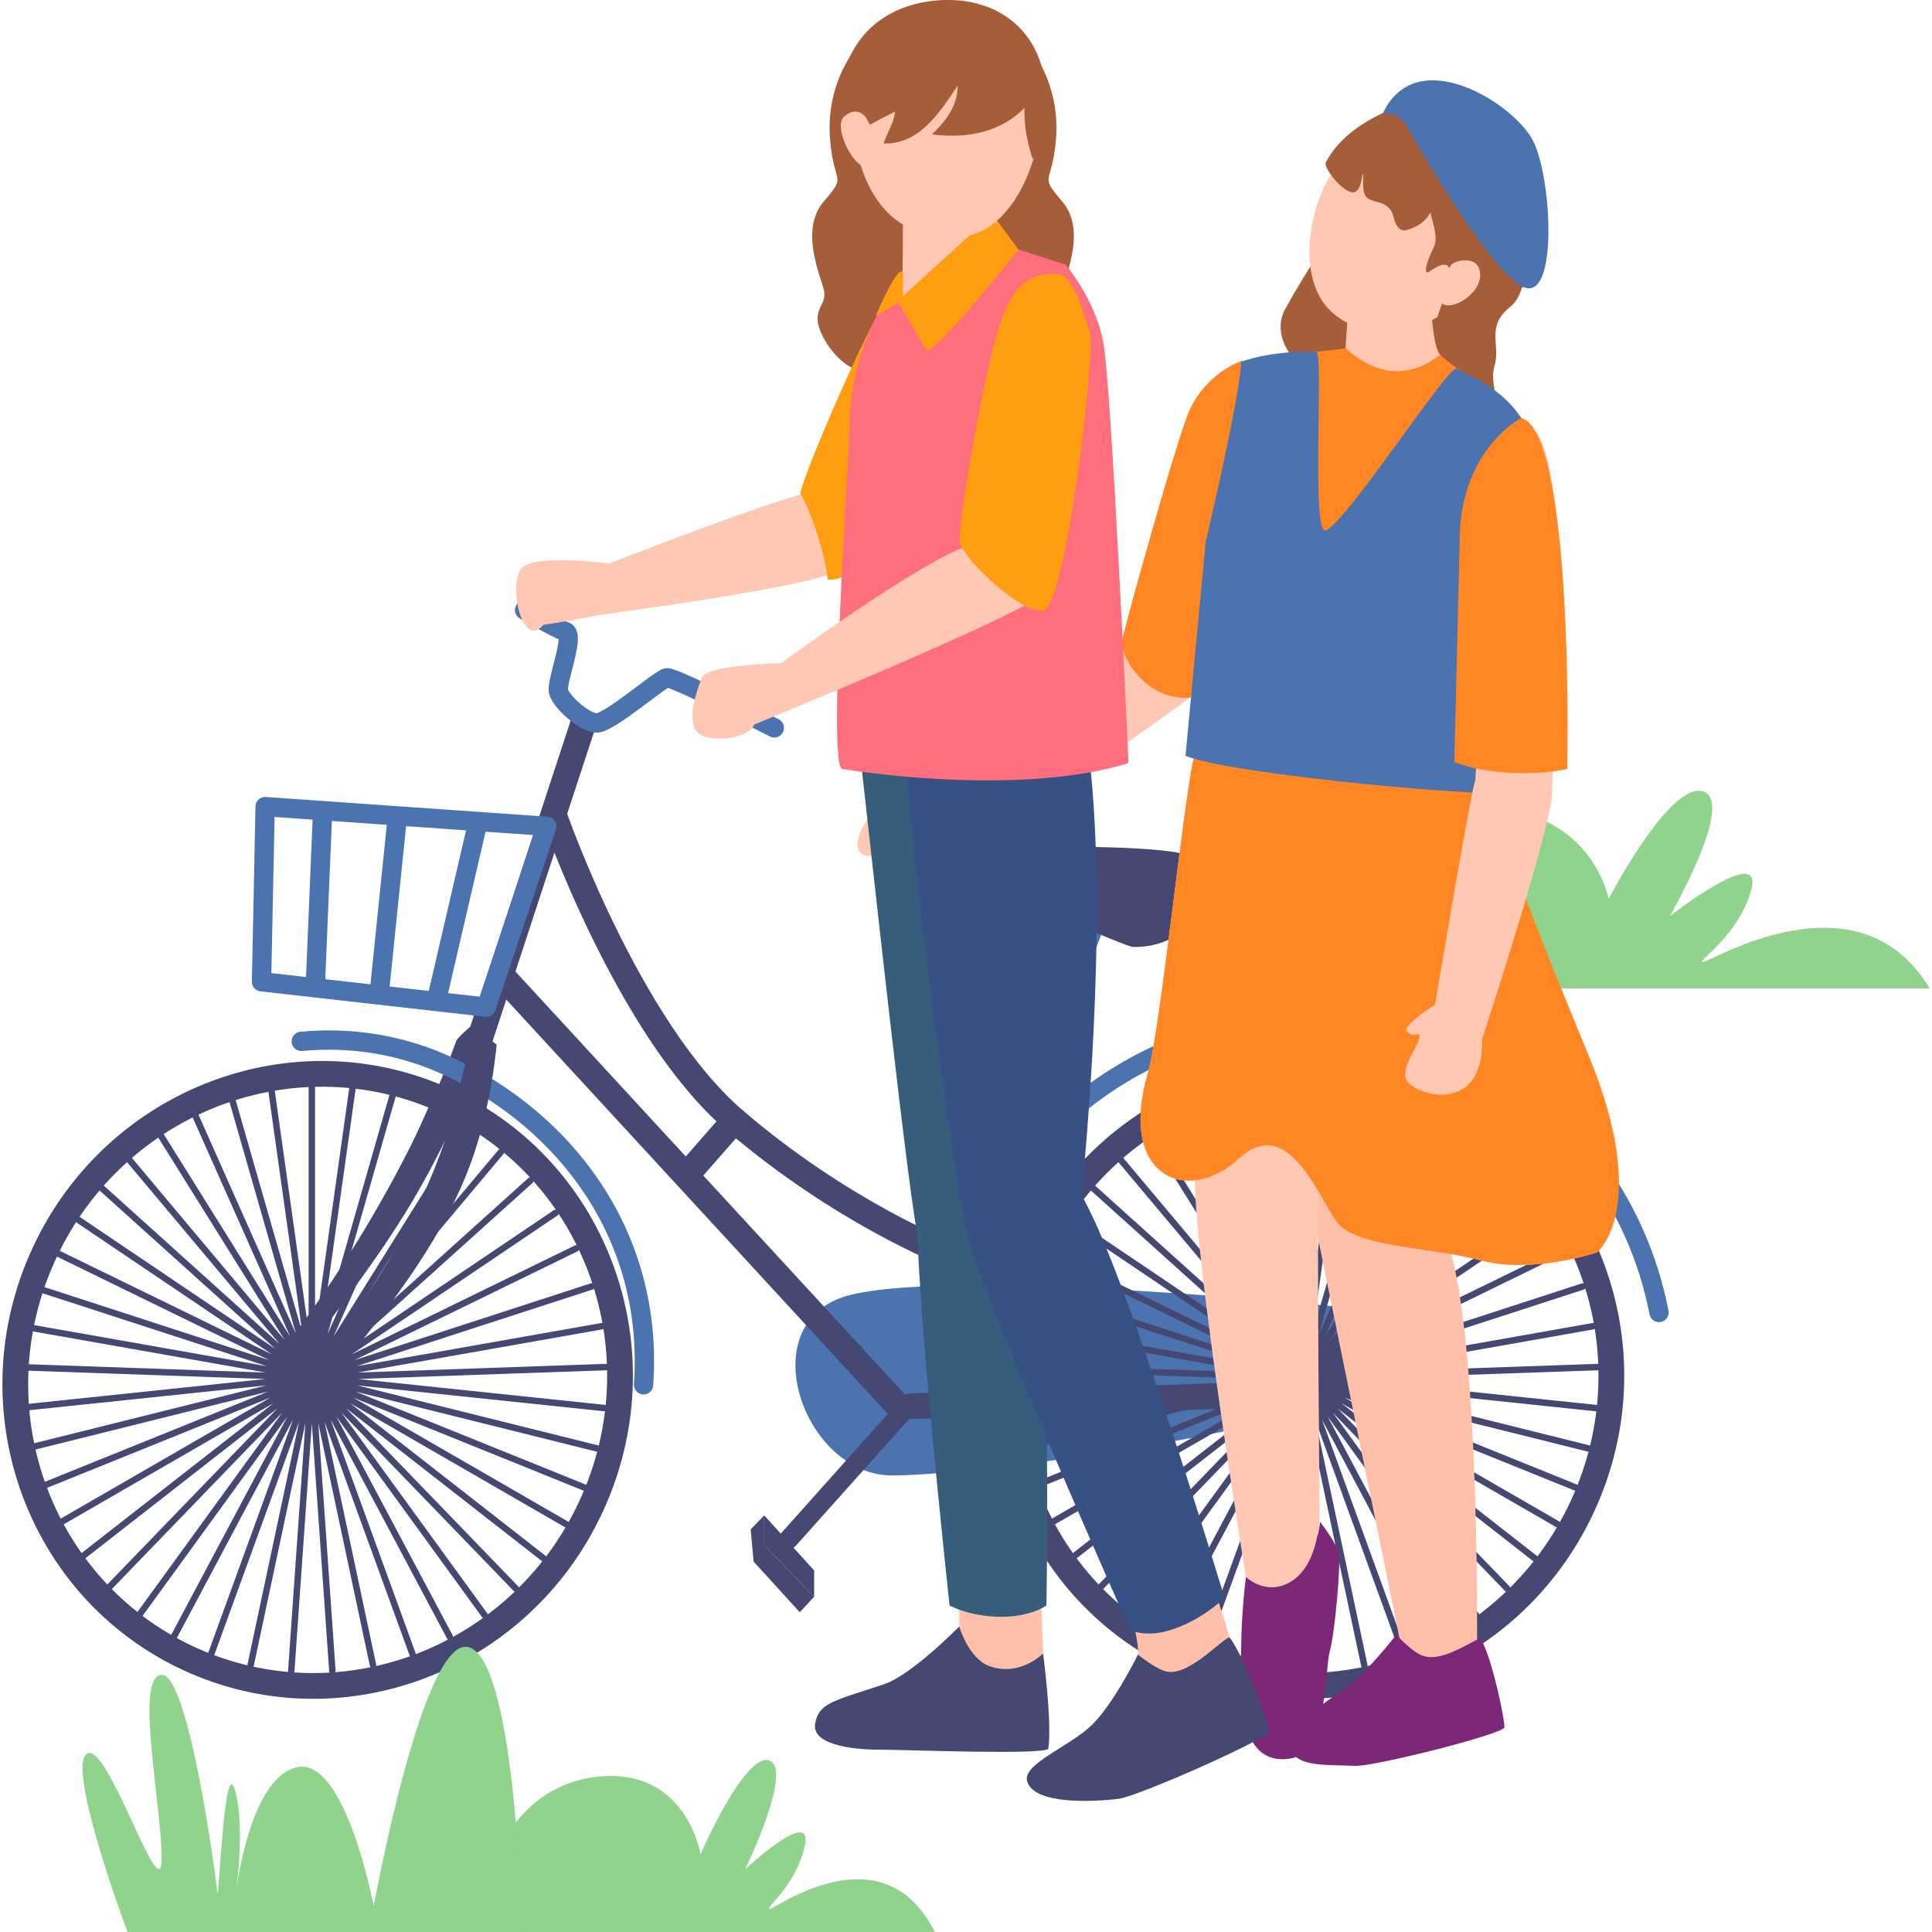 <svg xmlns="http://www.w3.org/2000/svg" width="300" height="300"><style>.st0{fill:#8fd38d}.st2,.st3{fill:none;stroke:#444872;stroke-width:4;stroke-linecap:round}.st3{stroke:#4a73af;stroke-width:3;stroke-linejoin:round}.st4{fill:#4a73af}.st5{fill:#444872}.st6,.st7{fill:none;stroke:#444872;stroke-linecap:round}.st7{stroke:#4a73af;stroke-width:3}.st9{fill:#a55d3a}.st10{fill:#ffc8b2}.st11{fill:#ff8622}.st12{fill:#ffbfa9}.st13{fill:#7c2778}.st14{opacity:.67;fill:#ffc8b2}.st15{fill:#365d7c}.st16{fill:#375184}.st17{fill:#ff9e10}</style><path class="st0" d="M185.47 153.46s-7.78-8.83 0-14.76 18.07-2.37 21.62 0c0 0 5.93-12.66 22.93-13.05 17-.39 19.78 13.91 19.78 13.91s9.49-18.26 14.63-16.67c5.15 1.58-5.15 19.38-5.15 19.38s14.63-11.44 12.66-4.14-8.7 11.26-7.51 11.26c1.18 0 24.13-14.37 35.2 4.09H185.47v-.02z"/><path d="M197.82 102.93s10.96 17.49 15.34 46.28" style="fill:none;stroke:#8fd38d"/><path class="st0" d="M201.5 109.93s-1.38-5.74 4.78-9.65c.01 0 2.26 7.81-4.78 9.65zM205.63 119.16s-1.38-5.74 4.78-9.65c0 0 2.25 7.8-4.78 9.65zM209.33 130.89s-1.38-5.74 4.78-9.65c0 0 2.25 7.81-4.78 9.65zM199.22 106.07s-5.36-2.47-4.62-9.72c0 0 7.53 3.06 4.62 9.72zM203.41 114.59s-5.72 1.43-9.68-4.7c0-.01 7.79-2.34 9.68 4.7zM207.5 124.96s-5.72 1.43-9.68-4.7c0 0 7.79-2.34 9.68 4.7zM210.33 135.96s-5.72 1.43-9.68-4.7c0-.01 7.79-2.34 9.68 4.7z"/><path class="st2" d="M85.99 126.49s11.52 33.27 28.08 47.48c16.55 14.19 32.6 20.5 32.6 20.5"/><path class="st3" d="m171.6 139.28-29.79 79.08"/><path class="st2" d="M90.54 112.43 74.05 162.7"/><path class="st4" d="M209.1 203.04s-59.3-6.18-76.88-2.01c-16.01 3.8-7.59 28.16 6.38 28.08 15.01-.08 67.83-7.73 73.05-14.17 1.92-2.36 6.03-9.78-2.55-11.9z"/><path class="st5" d="M43.67 209.85s17.46-21.58 27.17-48.18c.23-.62 2.24-2.29 2.24-2.29l.97 3.29s-1.36 7.45-5.74 16.04c-4.37 8.58-8.96 16.11-22.09 32.8l-2.55-1.68v.02z"/><path class="st6" d="M202.36 213.88v-45.69M202.36 213.88l-6.37-45.24M202.36 213.88l-12.6-43.91M202.36 213.88l-18.58-41.74M202.36 213.88l-24.22-38.75M202.36 213.88l-29.36-35M202.36 213.88l-33.95-30.58M202.36 213.88l-37.88-25.55M202.36 213.88l-41.07-20.03M202.36 213.88l-43.45-14.12M202.36 213.88l-45-7.94M202.36 213.88l-45.65-1.6M202.36 213.88l-45.44 4.76M202.36 213.88l-44.32 11.04M202.36 213.88l-42.35 17.11M202.36 213.88l-39.57 22.83M202.36 213.88l-36.01 28.11M202.36 213.88l-31.73 32.84M202.36 213.88l-26.85 36.95M202.36 213.88 180.9 254.2M202.36 213.88l-15.64 42.92M202.36 213.88l-9.51 44.68M202.36 213.88l-3.19 45.55M202.36 213.88l3.19 45.55M202.36 213.88l9.48 44.68M202.36 213.88l15.61 42.92M202.36 213.88l21.43 40.32M202.36 213.88l26.84 36.95M202.36 213.88l31.72 32.84M202.36 213.88l35.98 28.11M202.36 213.88l39.55 22.83M202.36 213.88l42.34 17.11M202.36 213.88l44.32 11.04M202.36 213.88l45.42 4.76M202.36 213.88l45.65-1.6M202.36 213.88l44.97-7.94M202.36 213.88l43.43-14.12M202.36 213.88l41.04-20.03M202.36 213.88l37.85-25.55M202.36 213.88l33.94-30.58M202.36 213.88l29.36-35M202.36 213.88l24.19-38.75M202.36 213.88l18.57-41.74M202.36 213.88l12.59-43.91M202.36 213.88l6.34-45.24"/><path class="st7" d="M120.23 113.02s-15.63-7.96-16.69-7.78c-1.05.18-8.94 7.04-10.87 7.02-1.92 0-5.61-3.34-5.95-4.92s2.63-8.76 1.05-9.29-6.31-3.32-6.31-3.32"/><path class="st2" d="M245.67 234c-11.1 23.87-39.09 34.39-62.52 23.49-23.43-10.9-33.42-39.08-22.31-62.94 11.1-23.87 39.09-34.39 62.52-23.49s33.43 39.07 22.31 62.94z"/><path class="st6" d="M48.42 213.88v-45.69M48.42 213.88l-6.36-45.24M48.42 213.88l-12.59-43.91M48.42 213.88l-18.57-41.74M48.42 213.88l-24.2-38.75M48.42 213.88l-29.36-35M48.42 213.88 14.48 183.3M48.42 213.88l-37.87-25.55M48.42 213.88 7.37 193.85M48.42 213.88 4.97 199.76M48.42 213.88l-44.97-7.94M48.42 213.88l-45.65-1.6M48.42 213.88 3 218.64M48.42 213.88 4.1 224.92M48.42 213.88 6.08 230.99M48.42 213.88 8.87 236.71M48.42 213.88l-36 28.11M48.42 213.88 16.7 246.72M48.42 213.88l-26.84 36.95M48.42 213.88 26.97 254.2M48.42 213.88 32.81 256.8M48.42 213.88l-9.5 44.68M48.42 213.88l-3.19 45.55M48.42 213.88l3.19 45.55M48.42 213.88l9.5 44.68M48.42 213.88l15.62 42.92M48.42 213.88l21.44 40.32M48.42 213.88l26.85 36.95M48.42 213.88l31.73 32.84M48.42 213.88l36 28.11M48.42 213.88l39.55 22.83M48.42 213.88l42.35 17.11M48.42 213.88l44.32 11.04M48.42 213.88l45.42 4.76M48.42 213.88l45.65-1.6M48.42 213.88l44.98-7.94M48.42 213.88l43.45-14.12M48.42 213.88l41.05-20.03M48.42 213.88l37.86-25.55M48.42 213.88l33.95-30.58M48.42 213.88l29.36-35M48.42 213.88l24.2-38.75M48.42 213.88 67 172.14M48.42 213.88l12.59-43.91M48.42 213.88l6.36-45.24"/><path class="st2" d="M91.74 234c-11.1 23.87-39.09 34.39-62.52 23.49C5.8 246.59-4.2 218.41 6.91 194.54c11.1-23.87 39.09-34.39 62.52-23.49s33.42 39.08 22.31 62.95z"/><path class="st7" d="M151.71 191.85c13.28-28.57 46.79-41.15 74.81-28.11 16.77 7.79 27.78 23 31.09 40.06M46.78 161.7c7.71-.72 15.53.48 22.85 3.88 18.2 8.47 31.94 26.34 30.3 49.45"/><path class="st5" d="M51.71 214.52c0 1.68-1.35 3.02-3.02 3.02-1.68 0-3.02-1.35-3.02-3.02 0-1.68 1.35-3.02 3.02-3.02a3.005 3.005 0 0 1 3.02 3.02z"/><path class="st5" d="M46.78 214.12s19.51-20.35 24.74-45.98l1.4-5.75 1.4-2.29 2.79 2.1s-.76 9.75-4.14 18.77c-3.62 9.67-10.42 20.14-24.07 36.03l-2.14-2.89h.02z"/><path class="st2" d="m78.01 151.61 61.47 66.75M114.06 173.96l-7.1 8.11"/><path style="fill:none;stroke:#444872;stroke-width:3;stroke-linecap:round" d="M140.13 219.25 122.48 239"/><path class="st5" d="m118.67 235.31 7.75 8.55v4.08l-7.75-8.02z"/><path class="st5" d="m126.42 247.94-2.23 2.41-7.17-7.87-.46-5 2.11-2.17v4.61z"/><path class="st2" d="m141.42 218.36 63.24-2.1"/><path class="st5" d="M156.84 138.98c1.1.54 17.77 7.97 19.09 8.06 1.32.08 7.38-.18 9.6-5.16 2.22-5 .64-7.89-1.73-9.19-2.37-1.32-28.11-1.84-29.16 0-1.05 1.84-1.05 4.7 2.2 6.31v-.02z"/><path class="st3" d="m75.51 156.39-34.9-3.95.56-27.19 43.73 3.06zM50.1 125.86l-1.14 27.24M61.67 127.11l-2.81 27.39M74.12 128.02l-6.28 27.05"/><path class="st9" d="M236.24 34.3s2.2 10.21-1.71 13.32c-3.91 3.12-1.46 5.82-2.47 9.24-1.12 3.78 2.84 8.14-2.1 11.49-4.95 3.35-16.11-4.85-12.44-11.49 3.67-6.64 7.38-12.03 8.32-12.1.95-.05 5.75-16.49 10.41-10.47v.01zM218.3 25.4s2.2 10.21-1.71 13.32c-3.91 3.12-3.04 5.82-4.04 9.24-1.12 3.78 4.42 8.14-.53 11.49-4.95 3.35-16.11-4.85-12.44-11.49s7.38-12.03 8.32-12.1c.95-.05 5.75-16.49 10.41-10.47l-.01.01z"/><path class="st10" d="M184.83 108.32s-37.32 27.06-41 26.53-5.79 1.86-5.26 0c.53-1.84 1.84-3.16 1.84-3.16s-8.42 3.68-7.1-1.58c1.32-5.26 10.11-11.01 14.32-7.86l26.55-22.62c4.37-3.27 13.53 1.58 10.64 8.68h.01z"/><path class="st11" d="M192.85 56.03s-5.13 1.58-8.01 7.36c-1.79 3.58-10.37 34.42-10.64 36.26-.26 1.84 3.4 9.21 10.64 8.68 0 0 12.35-25.1 14.81-38.11.64-3.35-2.84-14.19-6.79-14.19h-.01z"/><path class="st12" d="M229.35 256.14s.61-60.43-6.46-66.45c-3.06-2.6-17.7-5.28-18.49 1.28l13.69 67.2c0 .01 9.42 7.69 11.26-2.03z"/><path class="st12" d="M221.93 193.57s13.36-53.69 12.84-58.41c-.53-4.73-17.51-12.23-22.24-4.08-4.73 8.15-8.48 58.44-8.15 59.92.33 1.48 12.23 5.18 17.54 2.58l.01-.01z"/><path class="st13" d="M204.95 236.28s2.58 3.29 2.93 4.87c.35 1.58-.56 12.26-1.41 15.34-.79 2.88-.31 15.49-5.92 16.54-5.61 1.05-7.23-4.03-7.53-7.87-.89-11.19.46-20.3.46-20.3s4.6 1.55 8.07-1.28c3.16-2.56 3.42-7.3 3.42-7.3h-.02z"/><path class="st10" d="M193.46 244.85s-9.88-60.61-7.59-65.16c1.56-3.14 18.92-12.43 18.82 5.64-.12 17.77.23 49.92.23 49.92s-.05 7.28-4.08 10.09c-4.03 2.81-7.38-.48-7.38-.48v-.01z"/><path class="st10" d="M187.41 173.29s-1.89-43-1.18-51.06 22.65-6.35 23.18 5.23c.53 11.56-4.75 50.57-4.75 50.57s-15.7 6.67-17.23-4.73h-.02z"/><path class="st10" d="M222.13 45.53c0 .53.21 7.94 1.45 9.52 1.23 1.58 13.13 9.11 13.66 11.21.53 2.1-5 49.84-4.73 56.66.26 6.84.74 14.02 10.93 36.81 6.94 15.52 4.57 34.74 4.57 34.74s-10.03 3.39-18.05 1.25c-8.02-2.14-19.48-1.96-22.42-6.02-2.93-4.06-7.63-16.82-15.24-9.73-7.63 7.09-18.81 3.17-14.06-13.35 2.12-7.36 5.92-46.6 7.5-50.27 1.58-3.67 3.83-58.08 5.93-58.87 2.1-.79 17.23-2.89 17.23-2.89l.56-7.96 12.67-1.1z"/><path class="st14" d="m222.13 45.53-12.67 1.1-.38 5.51c4.96.82 10.31 0 13.15-4.47-.07-1.13-.08-1.97-.08-2.14h-.02z"/><path class="st11" d="M246.69 163.92c-9.21-22.36-13.92-34.16-14.19-41-.26-6.84 5.26-54.58 4.73-56.66-.53-2.07-12.16-9.47-13.59-11.15-4.65 3.49-9.49 3.57-14.71-1.02-1.87.33-16.52 1.45-18.72 3.76-1.55 1.63-2.89 54.82-4.47 58.49-1.58 3.67-5.38 42.91-7.5 50.27-4.75 16.52 6.44 20.42 14.06 13.35 7.63-7.09 12.31 5.67 15.24 9.73 2.93 4.06 14.38 3.88 22.42 6.02 8.02 2.14 18.05-1.25 18.05-1.25s8.43-6.9-1.32-30.54z"/><path class="st4" d="M236.24 64.91s-5.7 20.14-5.41 24.3c.3 4.16 1.92 32.76 1.68 33.72-.25.95-40.51-2.47-48.43-5.56l3.14-33.22s5.49-23.24 5.49-27.96c0 0 4.36-1.78 11.69-1.56 1.17.03-.82 28.41 1.43 27.73 3.06-.92 19.23-25.97 20.38-25.12 1.15.84 6.67 2.53 10.03 7.71v-.04z"/><path class="st10" d="M230.6 43.24c-5.59 6.54-15.85 11.74-23.47 5.51-6.2-5.06-4.18-17.82 1.41-24.36s15.04-7.61 21.14-2.42c6.1 5.19 6.51 14.71.92 21.26v.01z"/><path class="st9" d="M205.86 25.27c-.35.66 2.12 4.01 3.86 4.54 1.76.53 1.76-3.07 1.92-2.79.18.26-.35 2.98.71 3.76 1.05.79 3.42.35 4.03 2.89.61 2.53 1.82 2.14 2.17 2.02 6.51-1.92 3.27-9.16 3.12-5.89-.13 3.25 2.05 6.46.92 8.7-1.13 2.25-1.66 4.36-.61 3.65 1.05-.71 2.5-1.66 3.09-.53s-1.58 6.61-1.86 7.59c-.26.99 4.27-.33 5.72-1.81 1.45-1.5 3.42-3.7 3.02-2.66-.39 1.04 9.98 1.04 7.71-7.56-2.29-8.6-22.46-20.81-24.92-19.64-2.12 1.02-6.54 3.25-8.91 7.73h.03z"/><path class="st4" d="M214.77 17.55c-.16.36 2.19-.66 3.78 2.24s14.07 24.44 18.67 24.97c4.6.53 3.68-16.95.92-22.73-2.76-5.79-18.13-15.63-23.39-4.47l.02-.01z"/><path class="st10" d="M225.27 41.2c.26-.61 4.42-1.94 4.57 1.4.15 3.34-5.39 6.28-6.28 4.03-.49-1.24.82-3.34 1.71-5.43zM237.24 66.26s-8.66 4.18-10.41 16.08c0 0 3.22 35.39 2.15 39.19-.92 3.25-6.15 34.47-6.15 34.47s-5.24 3.3-4.37 4.18 1.84.35 1.84.35c.87.87-2.86 4.78-1.97 7.07.87 2.29 12.05 6.03 11.84-6.3 0 0 11.05-33.73 10.87-38.63-.18-4.91 3.73-54.66-3.8-56.41z"/><path class="st11" d="M243.35 119.42c.28-11.7.05-52.59-7.12-54.51 0 0-9.58 4.8-9.58 19.23l-.82 34.18c4.85 1.97 12.59 2.13 17.52 1.1z"/><path class="st12" d="M148.95 233.77s6.61 5.24 12.86 3.09c0 0-.31 6.71-.33 7.96-.03 1.25.85 14.84.39 16.29-.48 1.45-25.97 3.7-25.97 3.7s13.05-6.18 13.05-9.29v-21.75z"/><path class="st15" d="M162.49 249.29s.79-43.56-1.69-60.31c-.61-4.14-16.49-8.63-18.12-3.5-1.63 5.13 4.77 63.83 4.77 63.83s1.5.77 3.39 1.2c7.61 1.74 11.64-1.2 11.64-1.2l.01-.02z"/><path class="st5" d="M148.95 252.56s1.43 5.06 4.83 6.21c4.67 1.58 8.19-2.01 8.19-2.01s1.41 10.46.82 14.75c-.15 1.07-23.26.15-26.12.18-3.09.03-10.75-.46-10.09-4.08.58-3.21 2.89-3.49 10.69-6.08 4.32-1.45 11.7-8.99 11.7-8.99l-.02.02z"/><path class="st15" d="M161.41 188.66c1.46-14.81 1.5-74.93-.35-79.75-1.86-4.8-29.18-6.58-27.81 5.41 1.79 15.72 8.14 74.8 9.44 78.27.67 1.82 18.08 2.66 18.72-3.93z"/><path class="st12" d="M171.91 238.72s7.63-.2 11.47-7.1c0 0 3.67 10.59 4.11 11.79.44 1.2 5.33 16.39 5.41 17.97s-22.41 11.67-22.41 11.67 5.61-12.97 6.18-16.11c.58-3.16-4.78-18.2-4.78-18.2l.02-.02z"/><path class="st16" d="M190.14 248.1s-16.92-56.27-23.24-64.03c-2.66-3.27-16.72 2.63-16.36 8.19.35 5.56 24.95 60.87 24.95 60.87s2.42 1.18 6.21 0c5.02-1.54 8.44-5.03 8.44-5.03z"/><path class="st16" d="M167.49 189.93s5.87-51.32.64-79.15c-.95-5.1-27.62-9.11-27.58 2.96.05 15.83 8.73 77.71 9.98 79.15.77.9 13.99 2.86 16.96-2.98v.02z"/><path class="st5" d="M176.68 256.91s2.73 2.25 4.47 2.65c3.65.81 9.34-5.89 9.83-5.23 2.35 3.09 5.95 13.35 6.08 14.47.13 1.12-20.4 10.14-23.26 10.5-4.41.56-13.41.89-14.32-2.78-.66-2.65 6.71-5.36 10.11-8.71 3.42-3.37 7.1-10.87 7.1-10.87l-.01-.03z"/><path class="st9" d="M153.73 8.72s-1.36-6.44 1.92-5.05c3.09 1.32 9.12 8.07 8.32 17.95-.59 7.3-2.71 5.36.95 9.63 3.81 4.45.58 11.34 0 13.84-.58 2.48 2.3 2.88.23 7.04-2.07 4.14-5.1 5.24-5.1 5.24s-.51 1.61-3.8-.61-7.64-5.7-7.25-11.79c.38-6.08-1.38-9.26-1.74-11.61-1.32-8.78 12.31-24.07 6.76-22.69.01.02-.29-1.95-.29-1.95zM139.13 8.72s1.36-6.44-1.92-5.05c-3.09 1.32-9.12 8.07-8.32 17.95.59 7.3 2.71 5.36-.95 9.63-3.81 4.45-.58 11.34 0 13.84.58 2.48-2.3 2.88-.23 7.04 2.07 4.14 5.1 5.24 5.1 5.24s.51 1.61 3.8-.61 7.64-5.7 7.25-11.79c-.38-6.08 1.38-9.26 1.74-11.61 1.32-8.78-12.31-24.07-6.76-22.69 0 .02.29-1.95.29-1.95z"/><path class="st10" d="m140.28 30.14-.13 12.02-3.81 6.56-1.17 19.98 17.29-24.37V28.36zM94.58 87.48s-11.01-1.43-13.41.58c-2.42 1.99-.23 13.05 3.22 8.96 5.16-.76 8.52-1.51 8.52-1.51s34.47-4.52 37.66-7.09c3.17-2.56 1.76-12.82-4.27-12.07-4.72.59-31.71 11.15-31.71 11.15l-.01-.02z"/><path class="st17" d="M124.27 76.56c1.17-4.78 11.16-27.19 12.35-28.03 2.37-1.66 10.42-1.81 9.76 6.18-.66 7.99-9.58 36.26-17.84 35.28-.39-3.78-2.49-10.34-4.27-13.43z"/><path d="M130.83 119.4s16.82 2.88 32.58 1.32c7.81-.77 11.82-2.25 11.82-2.25s-2.63-58.97-3.95-65.54c-1.32-6.58-5.79-11.82-5.79-11.82l-7.36-2.37s-12.92 14.22-18.84 7.89c0 0-2.17.72-2.96 2.1-.41.72-4.42 7.94-4.42 17.8 0 4.21-3.49 52.77-1.1 52.88l.02-.01z" style="fill:#ff6e7c"/><path class="st10" d="M121.31 102.98s-11.57.2-12.35 2.27c-.77 2.07-2.33 6.36-.79 8.32 1.55 1.96 8.09 1.22 8.96-1.08 0 0 40.77-16.59 45.68-20.7 3.19-2.66-4.67-9.5-12.21-7.15-7.55 2.35-29.29 18.33-29.29 18.33v.01z"/><path class="st17" d="M164.25 42.55c-4.29-.26-6.94 1.55-9.06 7.99s-5.87 26.8-6.23 33.63c1.12 3.22 9.72 11.13 13.05 10.69 3.42-.46 8.19-40.08 7.2-43.27s-2.61-8.89-4.96-9.04z"/><path class="st14" d="m152.22 35 .25-6.64-12.2 1.79-.07 6.64c4.08 1.71 8.01.53 12-1.78l.02-.01z"/><path class="st10" d="M136.67 22.96c-.69-.02-1.43-.12-2.22-.31 1 .49 1.69.54 2.22.31z"/><path class="st17" d="M140.15 42.16c.16.1.05 3.85.05 3.85l13.91-12.72 4.04 5.46s-13.02 16.5-14.33 15.63l-4.29-7.36-3.53 2.02c-.01-.01 3.12-7.48 4.15-6.88z"/><path class="st10" d="M161.74 14.23c.77 8.42-3.78 21.91-12.59 22.52-13.04.89-16.21-10.41-16.98-18.82s5.21-15.85 13.35-16.59 15.46 4.47 16.22 12.89z"/><path class="st9" d="M162.49 14.65c-.67-10.88-8.65-15.21-16.8-14.6-10.64.79-15.88 8.76-15.11 17.18.07.62 1.74 1.99 1.87 2.65 2.3.07 2.1-.38 6.53-2.55-.2 1.76-.82 2.42-1.78 4.95 5.41.15 8.47-4.41 11.51-8.99 0 3.47-2.25 5.84-3.99 7.58 6.05.77 10.92-.64 14.37-4.11-.12 2.55.39 5.31 1.27 7.96 2.19-3.07 2.32-6.87 2.12-10.06l.01-.01z"/><path class="st10" d="M134.38 18.12s-1.38-1.79-3.32 0 2.35 9.83 4.42 7.33c2.07-2.48-1.1-7.33-1.1-7.33z"/><path class="st13" d="M216.82 253.84s2.33 2.56 3.98 3.22c3.47 1.36 8.79-3.19 9.19-2.5 1.82 3.27 3.67 12.59 3.62 13.64s-20.32 6.15-23.21 6c-4.42-.23-9.75.35-10.06-3.24-.23-2.56 3.85-5.64 7.74-8.2 3.9-2.56 8.73-8.93 8.73-8.93h.01z"/><path class="st0" d="M61.82 300s-5.67-7.69 0-12.86c5.67-5.16 13.18-2.07 15.78 0 0 0 4.32-11.01 16.75-11.36 12.41-.35 14.43 12.12 14.43 12.12s6.92-15.9 10.69-14.52c3.75 1.38-3.75 16.87-3.75 16.87s10.69-9.96 9.24-3.6-6.35 9.8-5.49 9.8 17.61-12.51 25.69 3.55H61.82z"/><path class="st0" d="M19.8 300s-9.5-25.35-6.33-27.67c3.17-2.32 11.62 24.71 11.62 16.26s-4.22-28.31 0-28.52 8.45 31.48 8.66 33.8c.21 2.32 1.05-21.77 2.75-15.85s0 16.9 0 16.9 1.91-18.59 9.5-20.48c7.61-1.91 12.03 21.55 12.03 21.55s7.81-43.09 14.99-40.14c7.18 2.96 8.02 44.15 8.02 44.15H19.8z"/></svg>